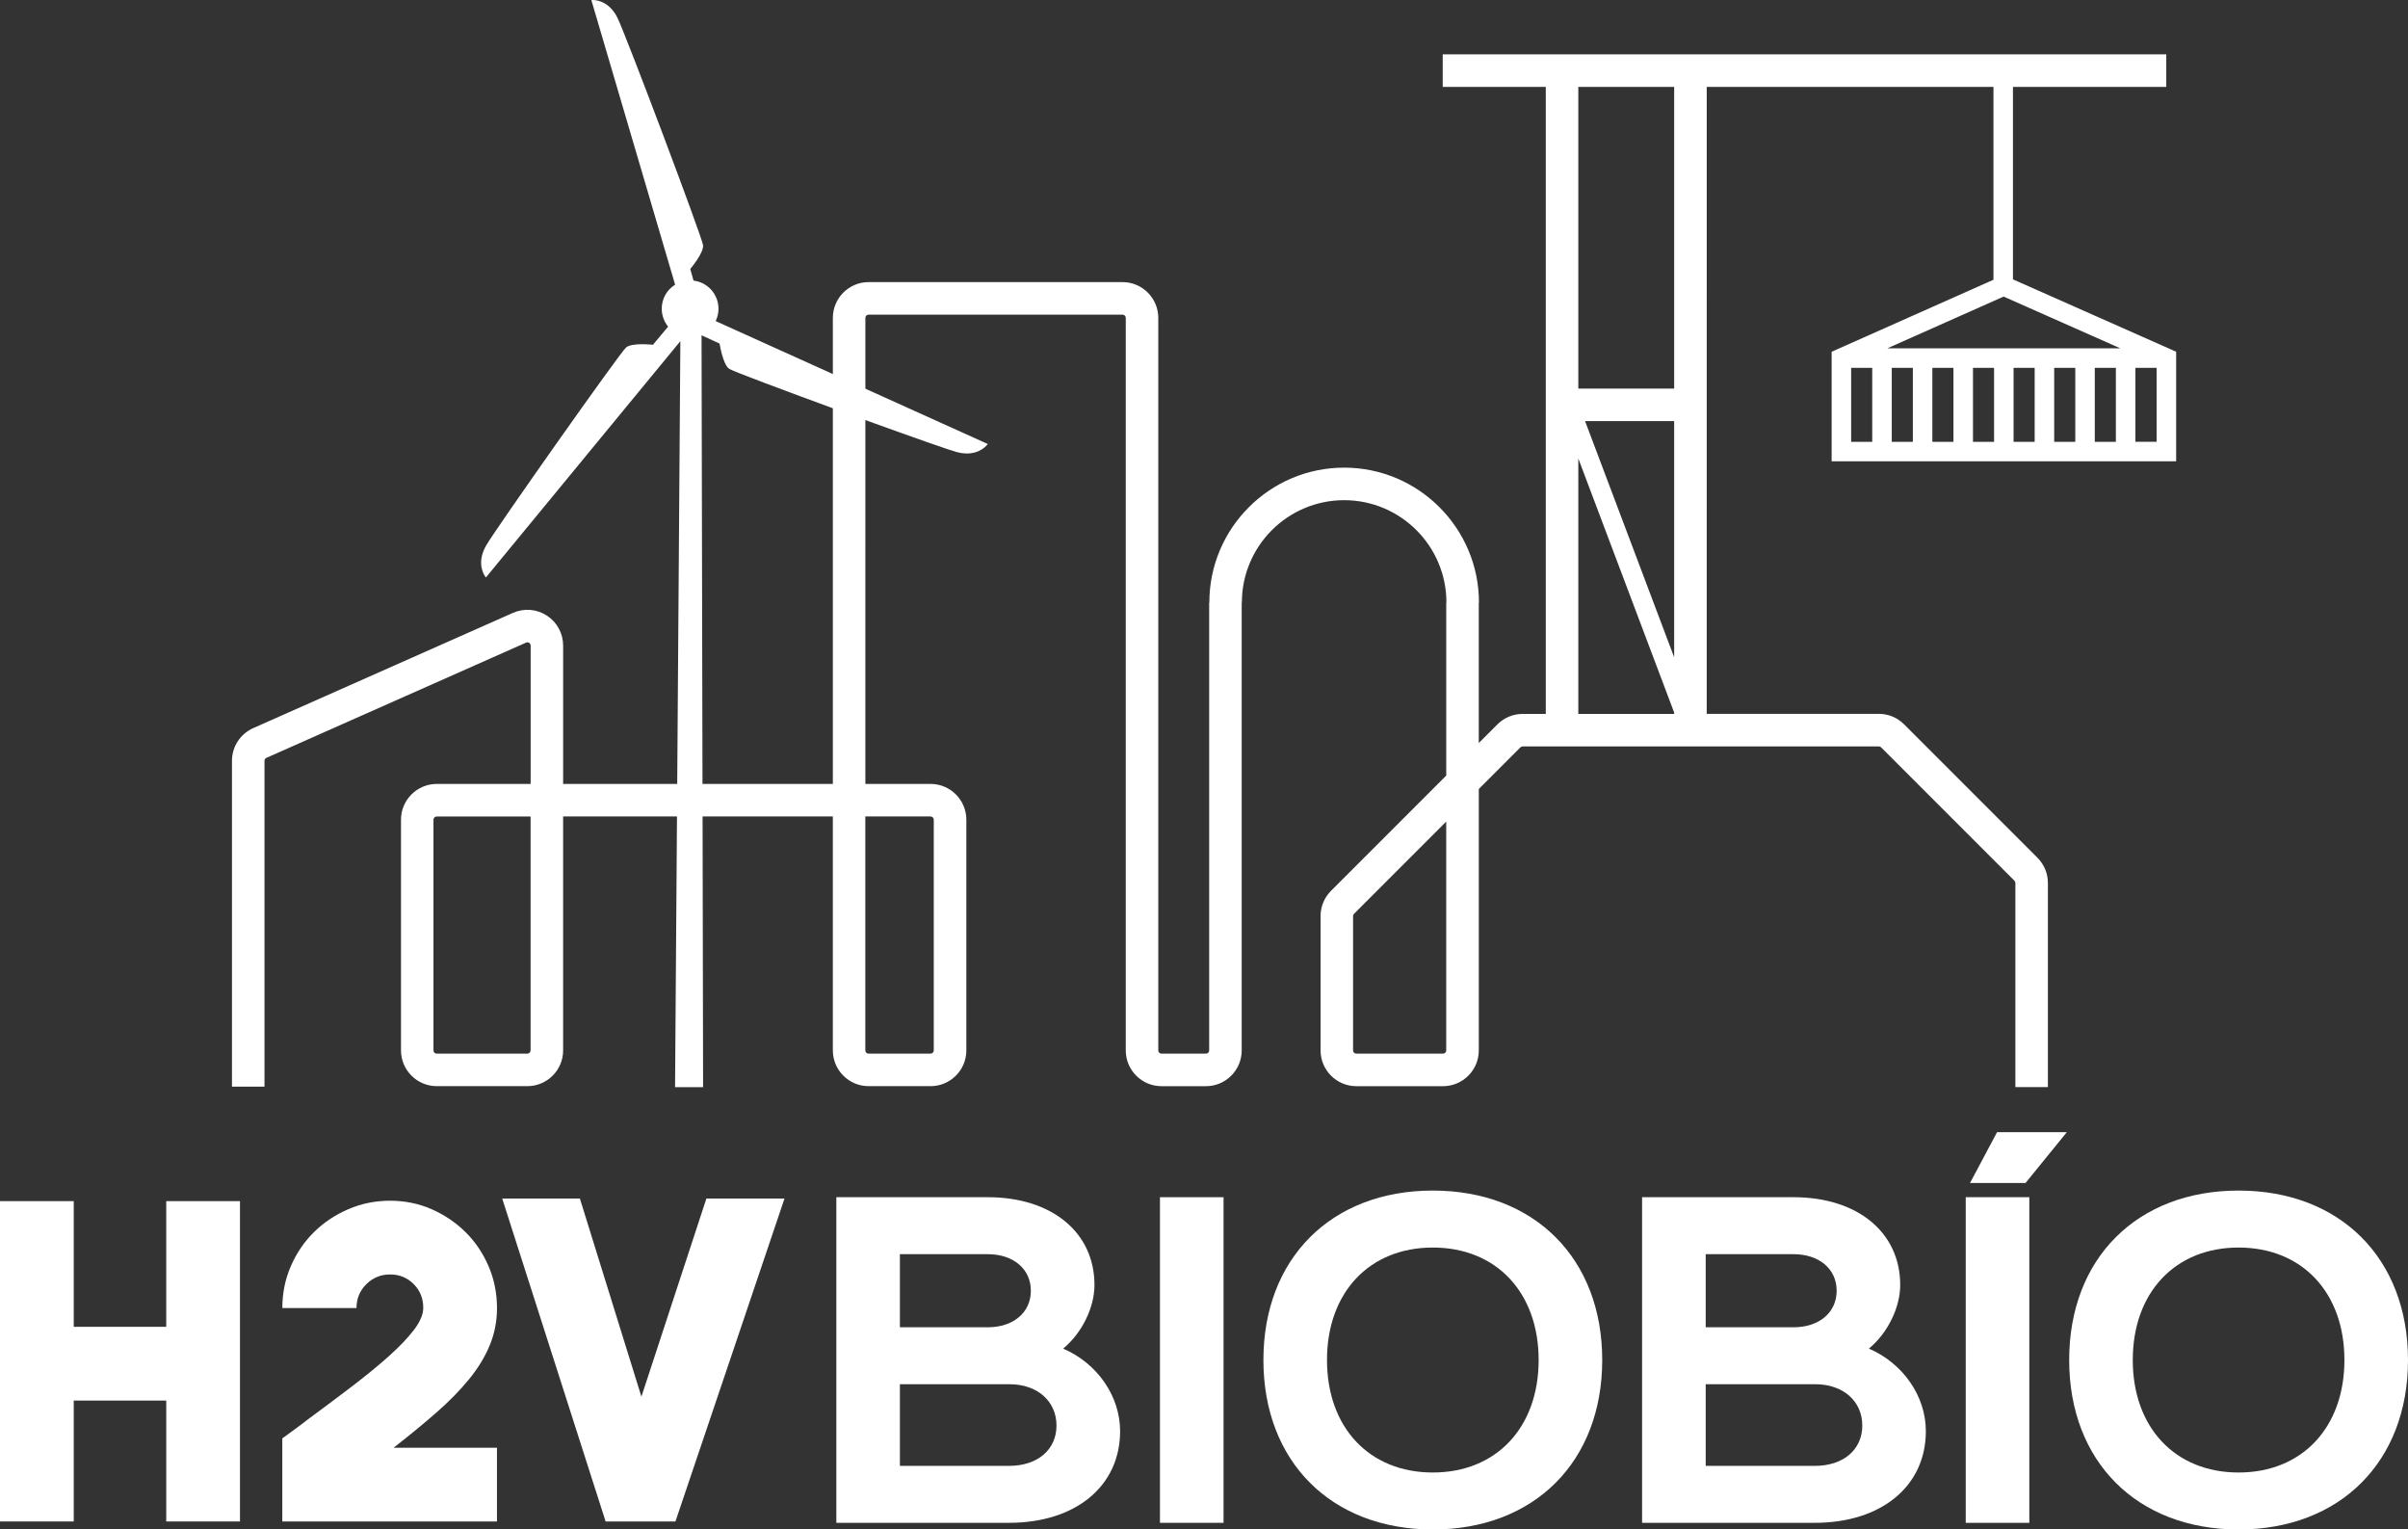 <svg xmlns="http://www.w3.org/2000/svg" id="Capa_2" data-name="Capa 2" viewBox="0 0 821.01 521.34"><rect x="0" y="0" width="821.01" height="521.34" fill="#333333" stroke="none"/><defs><style>      .cls-1 {        fill: #fff;        stroke-width: 0px;      }    </style></defs><g id="Capa_1-2" data-name="Capa 1"><g><g><g><path class="cls-1" d="M285.14,408.08h51.61c21.84,0,36.41,11.97,36.41,29.93,0,7.61-4.21,16.34-10.68,21.68,11.65,5.02,19.42,16.18,19.42,28.15,0,18.77-15.21,31.23-37.86,31.23h-58.89v-110.99ZM336.75,452.42c8.74,0,14.72-5.02,14.72-12.46s-5.99-12.46-14.72-12.46h-29.93v24.92h29.93ZM344.03,499.66c9.71,0,16.18-5.5,16.18-13.75s-6.47-14.08-16.02-14.08h-37.37v27.83h37.21Z"></path><path class="cls-1" d="M395.49,408.08h21.68v110.99h-21.68v-110.99Z"></path><path class="cls-1" d="M430.76,463.58c0-34.62,23.14-57.76,57.76-57.76s57.76,23.14,57.76,57.76-23.14,57.76-57.76,57.76-57.76-23.14-57.76-57.76ZM524.6,463.58c0-22.98-14.4-38.34-36.08-38.34s-36.08,15.37-36.08,38.34,14.4,38.34,36.08,38.34,36.08-15.37,36.08-38.34Z"></path><path class="cls-1" d="M559.87,408.08h51.61c21.84,0,36.4,11.97,36.4,29.93,0,7.61-4.21,16.34-10.68,21.68,11.65,5.02,19.42,16.18,19.42,28.15,0,18.77-15.21,31.23-37.86,31.23h-58.89v-110.99ZM611.49,452.42c8.74,0,14.72-5.02,14.72-12.46s-5.99-12.46-14.72-12.46h-29.93v24.92h29.93ZM618.77,499.66c9.71,0,16.18-5.5,16.18-13.75s-6.47-14.08-16.02-14.08h-37.37v27.83h37.21Z"></path><path class="cls-1" d="M670.22,408.08h21.68v110.99h-21.68v-110.99ZM690.61,403.23h-18.93l9.22-17.31h23.78l-14.07,17.31Z"></path><path class="cls-1" d="M705.49,463.58c0-34.62,23.14-57.76,57.76-57.76s57.76,23.14,57.76,57.76-23.14,57.76-57.76,57.76-57.76-23.14-57.76-57.76ZM799.33,463.58c0-22.98-14.4-38.34-36.08-38.34s-36.08,15.37-36.08,38.34,14.4,38.34,36.08,38.34,36.08-15.37,36.08-38.34Z"></path></g><g><path class="cls-1" d="M56.68,409.42h25.14v109.19h-25.14v-41.21h-31.54v41.21H0v-109.19h25.14v42.84h31.54v-42.84Z"></path><path class="cls-1" d="M169.44,493.47v25.14h-73.19v-28.32c1.49-1.09,2.95-2.16,4.39-3.2,1.44-1.04,2.85-2.11,4.24-3.2,5.26-3.87,10.27-7.63,15.03-11.25,4.76-3.63,8.95-7.05,12.57-10.28,3.62-3.23,6.49-6.23,8.63-9.02,2.13-2.78,3.2-5.32,3.2-7.6,0-3.18-1.09-5.86-3.27-8.05-2.18-2.19-4.86-3.28-8.03-3.28s-5.88,1.11-8.11,3.32c-2.23,2.21-3.35,4.92-3.35,8.14h-25.29c0-5.06.97-9.82,2.9-14.28,1.94-4.46,4.56-8.33,7.88-11.6,3.32-3.27,7.21-5.88,11.68-7.81,4.46-1.93,9.22-2.9,14.28-2.9s9.78.97,14.18,2.9c4.39,1.93,8.24,4.54,11.55,7.81,3.3,3.27,5.92,7.14,7.84,11.6,1.92,4.46,2.88,9.22,2.88,14.28,0,4.46-.82,8.68-2.46,12.65-1.63,3.97-3.99,7.84-7.06,11.6-3.08,3.77-6.79,7.56-11.16,11.38-4.37,3.82-9.22,7.81-14.58,11.98h35.26Z"></path><path class="cls-1" d="M240.85,408.53h26.63l-37.19,110.09h-23.8l-35.26-110.09h26.48l20.98,67.54,22.16-67.54Z"></path></g></g><g><path class="cls-1" d="M336.79,151.34s-2.35,3.52-7.76,3.21c-.55-.03-1.12-.1-1.73-.21-.1-.03-.21-.04-.32-.07-.25-.06-.5-.13-.77-.18-2.56-.68-14.52-4.89-28.32-9.88-3.84-1.38-7.81-2.82-11.77-4.26-18.44-6.74-36.41-13.47-37.51-14.23-2.18-1.52-3.27-8.61-3.27-8.61l-6.14-2.82v4.46s.31,146.42.31,146.42l.03,11.77.18,93.63h-9.56l.67-93.63.08-11.77,1.06-148.88-66.3,80.55s-2.78-3.19-1.08-8.33c.2-.56.43-1.16.74-1.78.14-.27.29-.55.45-.84,3.44-5.91,45.65-65.76,47.69-67.46,2.03-1.71,9.15-.91,9.15-.91l5.17-6.18c-1.34-1.68-2.17-3.8-2.17-6.11,0-3.47,1.82-6.5,4.56-8.2L201.62.02s4.21-.52,7.51,3.79c.34.43.66.91.95,1.43.2.34.36.67.53,1.02,2.98,6.16,28.83,74.68,29.1,77.33.28,2.64-4.37,8.09-4.37,8.09l1.13,3.97c4.78.56,8.5,4.64,8.5,9.59,0,1.51-.35,2.94-.96,4.21l42.12,19.02,11.77,5.31,38.9,17.57Z"></path><path class="cls-1" d="M624.5,119.89v37.36h117.46v-37.36l-55.64-24.67V29.62h52.27v-11.09h-246.69v11.09h35.14v213.73h-7.88c-3.26,0-6.32,1.27-8.62,3.57l-6.35,6.35v-47.91h.06c0-25.34-20.62-45.96-45.96-45.96s-45.96,20.62-45.96,45.96h-.06v152.69c0,.61-.49,1.1-1.1,1.1h-15.15c-.61,0-1.1-.49-1.1-1.1V108.35c0-6.72-5.47-12.19-12.19-12.19h-86.58c-6.72,0-12.19,5.47-12.19,12.19v158.87h-91.96v-47.17c0-4.14-2.07-7.96-5.54-10.22-3.47-2.26-7.81-2.6-11.59-.92l-88.54,39.28c-4.4,1.96-7.24,6.33-7.24,11.14v111.06h11.09v-111.06c0-.44.26-.83.66-1.01l88.53-39.28c.45-.2.82-.06,1.05.08.23.15.5.43.5.92v47.17h-32.01c-6.72,0-12.19,5.47-12.19,12.19v78.64c0,6.72,5.47,12.19,12.19,12.19h30.9c6.72,0,12.19-5.47,12.19-12.19v-79.75h91.96v79.75c0,6.72,5.47,12.19,12.19,12.19h21.14c6.72,0,12.19-5.47,12.19-12.19v-78.64c0-6.72-5.47-12.19-12.19-12.19h-22.24V108.35c0-.61.49-1.1,1.1-1.1h86.58c.61,0,1.1.49,1.1,1.1v249.7c0,6.72,5.47,12.19,12.19,12.19h15.15c6.72,0,12.19-5.47,12.19-12.19v-152.69h.06c0-19.23,15.64-34.87,34.87-34.87s34.87,15.64,34.87,34.87h-.06v59l-39.28,39.28c-2.3,2.3-3.57,5.37-3.57,8.62v45.78c0,6.72,5.47,12.2,12.2,12.2h29.55c6.72,0,12.2-5.47,12.2-12.2v-89.1l14.2-14.2c.21-.21.49-.32.78-.32h121.41c.29,0,.57.12.78.32l45.46,45.46c.21.21.32.49.32.79v69.56h11.09v-69.56c0-3.26-1.27-6.32-3.57-8.63l-45.46-45.46c-2.3-2.31-5.37-3.58-8.63-3.58h-58.67V29.62h97.76v65.74l-55.17,24.54ZM180.89,358.05c0,.61-.49,1.1-1.1,1.1h-30.9c-.61,0-1.1-.49-1.1-1.1v-78.64c0-.61.49-1.1,1.1-1.1h32.01v79.75ZM317.27,278.31c.61,0,1.1.49,1.1,1.1v78.64c0,.61-.49,1.1-1.1,1.1h-21.14c-.61,0-1.1-.49-1.1-1.1v-79.75h22.24ZM493.1,358.05c0,.61-.5,1.1-1.11,1.1h-29.55c-.61,0-1.11-.5-1.11-1.1v-45.78c0-.29.12-.58.32-.78l31.44-31.44v78.01ZM538.13,29.62h32.68v102.83h-32.68V29.62ZM570.81,143.54v80.51l-30.38-80.51h30.38ZM538.13,243.34v-87.06l32.68,86.61v.45h-32.68ZM638.34,150.6h-7.19v-25.21h7.19v25.21ZM652.19,150.6h-7.19v-25.21h7.19v25.21ZM666.03,150.6h-7.19v-25.21h7.19v25.21ZM679.88,150.6h-7.19v-25.21h7.19v25.21ZM693.72,150.6h-7.19v-25.21h7.19v25.21ZM707.57,150.6h-7.19v-25.21h7.19v25.21ZM721.41,150.6h-7.19v-25.21h7.19v25.21ZM728.07,125.38h7.23v25.21h-7.23v-25.21ZM683.14,101.09l39.78,17.64h-79.43l39.65-17.64Z"></path></g></g></g></svg>